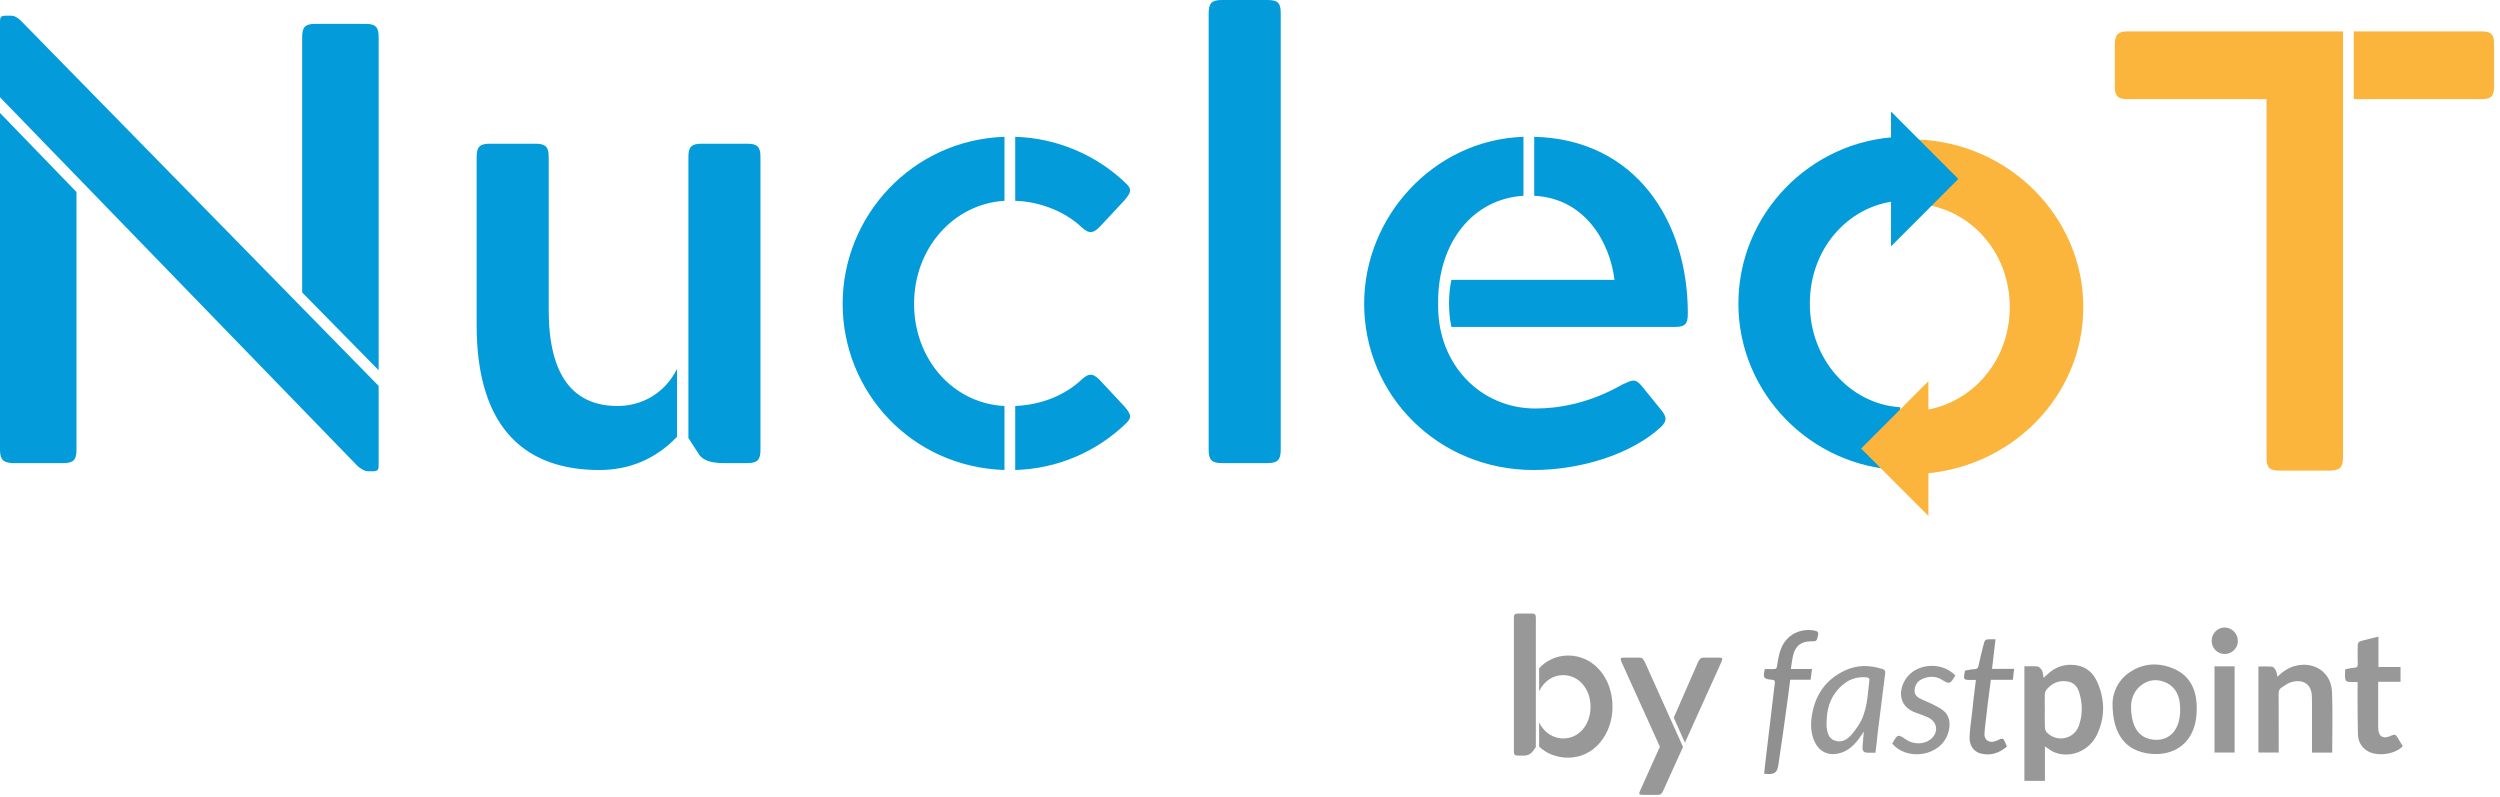 <?xml version="1.0" encoding="UTF-8"?>
<svg width="364px" height="116px" viewBox="0 0 364 116" version="1.1" xmlns="http://www.w3.org/2000/svg" xmlns:xlink="http://www.w3.org/1999/xlink">
    <!-- Generator: Sketch 52.1 (67048) - http://www.bohemiancoding.com/sketch -->
    <title>Group 2</title>
    <desc>Created with Sketch.</desc>
    <g id="Page-1" stroke="none" stroke-width="1" fill="none" fill-rule="evenodd">
        <g id="Artboard" transform="translate(-327, -275)">
            <g id="Group-2" transform="translate(327, 275)">
                <g id="icon">
                    <g id="Icon---text">
                        <g id="Text">
                            <path d="M175.98,1.919 L175.98,65.509 C175.98,66.971 176.441,67.428 177.913,67.428 L184.54,67.428 C186.013,67.428 186.473,66.971 186.473,65.509 L186.473,1.919 C186.473,0.457 186.105,0 184.54,0 L177.913,0 C176.441,0 175.98,0.457 175.98,1.919 Z M55.132,67.793 L55.132,56.19 L3.037,3.015 C2.577,2.558 2.117,2.284 1.565,2.284 L0.828,2.284 C0.184,2.284 0,2.467 0,3.106 L0,14.162 L52.095,67.885 C52.647,68.342 53.107,68.616 53.659,68.616 L54.304,68.616 C54.948,68.616 55.132,68.433 55.132,67.793 Z M43.995,42.576 L55.132,53.906 L55.132,5.391 C55.132,3.929 54.672,3.472 53.199,3.472 L45.928,3.472 C44.455,3.472 43.995,3.929 43.995,5.391 L43.995,42.576 Z M0,16.446 L11.137,27.958 L11.137,65.509 C11.137,66.971 10.677,67.428 9.204,67.428 L2.025,67.428 C0.552,67.428 0,66.971 0,65.509 L0,16.446 Z M147.817,29.237 L147.817,19.918 C153.89,20.1 159.69,22.567 164.015,26.77 C164.844,27.592 164.659,28.049 163.739,29.146 L160.334,32.8 C159.321,33.897 158.677,34.171 157.573,33.166 C154.812,30.516 150.946,29.328 147.817,29.237 Z M209.391,44.587 L209.391,43.947 C209.391,35.267 214.454,28.963 221.816,28.506 L221.816,19.918 C208.747,20.375 198.622,31.521 198.622,44.221 C198.622,57.56 209.391,68.433 223.288,68.433 C230.1,68.433 237.647,66.149 241.973,62.037 C242.801,61.124 242.617,60.576 241.697,59.479 L239.027,56.19 C238.124,55.131 237.734,55.307 236.616,55.811 C236.48,55.872 236.334,55.938 236.174,56.007 C231.389,58.748 226.878,59.479 223.566,59.479 C215.558,59.479 209.391,53.084 209.391,44.587 Z M146.252,29.237 L146.252,19.918 C132.814,20.375 122.69,31.43 122.69,44.221 C122.69,57.012 132.63,67.976 146.252,68.433 L146.252,59.114 C138.797,58.748 133.09,52.353 133.09,44.221 C133.09,36.181 138.797,29.694 146.252,29.237 Z M211.324,47.602 C210.864,45.5 210.864,42.851 211.324,40.749 L235.07,40.749 C234.426,35.359 230.837,28.872 223.381,28.506 L223.381,19.918 C238.199,20.283 245.747,32.252 245.747,45.592 C245.747,47.053 245.471,47.602 243.906,47.602 L211.324,47.602 Z M276.673,59.296 L276.673,68.433 C263.602,67.976 253.11,57.195 253.11,44.221 C253.11,31.156 263.602,20.375 276.673,19.918 L276.673,29.237 C269.677,29.602 263.511,35.724 263.511,44.221 C263.511,52.353 269.401,58.84 276.673,59.296 Z M98.575,63.591 L98.575,53.723 C96.734,57.378 93.329,59.114 89.923,59.114 C83.48,59.114 79.891,54.728 79.891,45.135 L79.891,22.842 C79.891,21.38 79.431,20.923 77.958,20.923 L71.331,20.923 C69.858,20.923 69.398,21.38 69.398,22.842 L69.398,47.328 C69.398,63.042 77.13,68.433 87.254,68.433 C91.58,68.433 95.446,66.88 98.575,63.591 Z M100.232,63.773 L100.232,22.842 C100.232,21.38 100.692,20.923 102.164,20.923 L108.791,20.923 C110.264,20.923 110.724,21.38 110.724,22.842 L110.724,65.509 C110.724,66.971 110.264,67.428 108.791,67.428 L105.478,67.428 C103.729,67.428 102.625,67.154 101.888,66.332 L100.232,63.773 Z M147.817,68.433 L147.817,59.114 C151.682,58.931 155.088,57.56 157.573,55.185 C158.677,54.18 159.321,54.454 160.334,55.55 L163.739,59.205 C164.659,60.301 164.844,60.758 164.015,61.58 C159.69,65.783 153.983,68.25 147.817,68.433 Z" id="NucleoT" fill="#039BD9"></path>
                            <path d="M341.146,66.606 L341.146,4.568 L309.853,4.568 C308.38,4.568 307.92,5.025 307.92,6.487 L307.92,12.517 C307.92,13.979 308.288,14.436 309.853,14.436 L330.01,14.436 L330.01,66.606 C330.01,68.068 330.378,68.524 331.942,68.524 L339.122,68.524 C340.686,68.524 341.146,68.068 341.146,66.606 Z M342.711,4.568 L342.711,14.436 L361.211,14.436 C362.684,14.436 363.144,14.07 363.144,12.517 L363.144,6.487 C363.144,5.025 362.776,4.568 361.211,4.568 L342.711,4.568 Z" id="T" fill="#FBB53C"></path>
                        </g>
                    </g>
                    <path d="M279.067,59.854 L279.067,69.031 C292.811,68.48 303.333,57.652 303.333,44.713 C303.333,31.774 292.716,20.762 279.067,20.303 L279.067,29.663 C286.649,30.122 292.622,36.546 292.622,44.713 C292.622,52.88 286.649,59.304 279.067,59.854 Z" id="NucleoT-path" fill="#FBB53C"></path>
                    <g id="drop-down-arrow" transform="translate(270.978, 16.243)">
                        <g id="Group">
                            <g id="arrow-drop-down">
                                <path d="M-0.558,4.913 L9.256,14.713 L19.069,4.913 L-0.558,4.913 Z" id="Polygon" fill="#039BD9" transform="translate(9.256, 9.813) rotate(-90) translate(-9.256, -9.813) "></path>
                                <path d="M-4.913,44.166 L4.9,53.966 L14.713,44.166 L-4.913,44.166 Z" id="Polygon-Copy" fill="#FBB53C" transform="translate(4.9, 49.066) rotate(90) translate(-4.9, -49.066) "></path>
                            </g>
                        </g>
                    </g>
                    <g id="logo-menu-(1)" transform="translate(256.822, 91.364)">
                        <g id="Calque_1">
                            <g id="Group">
                                <path d="M40.918,17.309 C40.918,18.994 40.918,20.649 40.918,22.334 C39.911,22.334 38.949,22.334 37.928,22.334 C37.928,16.802 37.928,11.241 37.928,5.65 C38.579,5.65 39.23,5.591 39.852,5.68 C40.089,5.71 40.355,6.008 40.488,6.262 C40.636,6.545 40.636,6.903 40.725,7.32 C40.918,7.156 41.051,7.037 41.199,6.903 C42.146,5.963 43.286,5.442 44.618,5.427 C46.424,5.412 47.771,6.247 48.511,7.872 C49.666,10.421 49.71,13.045 48.511,15.58 C47.312,18.129 44.278,19.203 41.954,18.01 C41.613,17.801 41.303,17.548 40.918,17.309 Z M40.903,12.106 C40.903,12.926 40.873,13.746 40.918,14.566 C40.933,14.834 41.051,15.147 41.243,15.326 C42.709,16.772 45.166,16.251 45.862,14.298 C46.424,12.717 46.409,11.077 45.921,9.482 C45.551,8.259 44.781,7.782 43.508,7.812 C42.531,7.842 41.791,8.304 41.169,9.02 C41.021,9.199 40.918,9.467 40.903,9.706 C40.873,10.496 40.903,11.301 40.903,12.106 Z" id="Shape" fill="#989898"></path>
                                <path d="M50.761,11.077 C50.776,9.765 51.353,7.812 53.219,6.545 C55.291,5.129 57.57,5.054 59.82,6.068 C61.922,7.022 62.885,8.871 63.003,11.107 C63.062,12.166 63.003,13.284 62.707,14.298 C61.774,17.518 59.021,18.666 56.283,18.383 C52.745,18.025 50.761,15.639 50.761,11.077 Z M53.459,11.461 C53.467,10.586 53.804,9.284 54.892,8.439 C56.101,7.495 57.431,7.445 58.744,8.121 C59.97,8.757 60.531,9.99 60.601,11.481 C60.635,12.187 60.601,12.932 60.428,13.608 C59.884,15.755 58.278,16.52 56.68,16.331 C54.616,16.093 53.459,14.503 53.459,11.461 Z" id="Shape" fill="#989898"></path>
                                <path d="M82.749,18.219 C81.758,18.219 80.81,18.219 79.804,18.219 C79.804,17.861 79.804,17.533 79.804,17.205 C79.804,15.058 79.804,12.926 79.804,10.779 C79.804,10.555 79.789,10.332 79.789,10.108 C79.759,7.797 77.968,7.499 76.532,8.051 C76.118,8.215 75.748,8.528 75.348,8.766 C75.037,8.96 74.948,9.228 74.948,9.616 C74.963,12.285 74.963,14.939 74.963,17.607 C74.963,17.786 74.963,17.98 74.963,18.204 C73.971,18.204 73.009,18.204 72.003,18.204 C72.003,14.059 72.003,9.899 72.003,5.68 C72.669,5.68 73.335,5.635 74.001,5.71 C74.194,5.725 74.416,6.023 74.534,6.247 C74.667,6.5 74.682,6.813 74.771,7.156 C75.585,6.381 76.458,5.785 77.539,5.546 C80.248,4.95 82.586,6.575 82.72,9.363 C82.838,12.285 82.749,15.237 82.749,18.219 Z" id="Shape" fill="#989898"></path>
                                <path d="M86.45,7.946 C84.614,7.887 84.526,8.245 84.644,6.083 C85.073,6.008 85.517,5.874 85.976,5.859 C86.406,5.829 86.48,5.636 86.465,5.263 C86.435,4.353 86.45,3.444 86.465,2.52 C86.465,2.356 86.598,2.117 86.716,2.057 C87.131,1.893 87.56,1.804 87.989,1.7 C88.463,1.58 88.952,1.461 89.484,1.327 C89.484,2.818 89.484,4.264 89.484,5.755 C90.58,5.755 91.631,5.755 92.697,5.755 C92.697,6.485 92.697,7.171 92.697,7.902 C91.66,7.902 90.609,7.902 89.44,7.902 C89.44,8.573 89.44,9.199 89.44,9.81 C89.44,11.376 89.44,12.941 89.44,14.506 C89.44,15.908 90.151,16.34 91.409,15.714 C91.794,15.52 92.03,15.61 92.223,15.953 C92.489,16.4 92.756,16.847 93.022,17.28 C91.868,18.517 89.159,18.845 87.782,17.921 C86.953,17.369 86.524,16.549 86.494,15.565 C86.435,13.746 86.45,11.912 86.435,10.093 C86.45,9.378 86.45,8.677 86.45,7.946 Z" id="Shape" fill="#989898"></path>
                                <path d="M16.242,18.233 C15.842,18.233 15.517,18.233 15.176,18.233 C14.555,18.218 14.333,18.01 14.362,17.384 C14.407,16.684 14.481,15.984 14.555,15.151 C14.288,15.538 14.096,15.821 13.889,16.118 C13.104,17.191 12.171,18.069 10.824,18.352 C9.241,18.68 7.982,18.01 7.331,16.506 C6.872,15.448 6.798,14.332 6.931,13.23 C7.316,10.043 8.871,7.616 11.831,6.246 C13.607,5.412 15.443,5.457 17.278,6.052 C17.604,6.157 17.708,6.32 17.663,6.648 C17.293,9.522 16.938,12.396 16.583,15.255 C16.494,16.208 16.375,17.191 16.242,18.233 Z M9.137,13.642 C9.137,13.94 9.093,14.238 9.137,14.536 C9.255,15.341 9.418,16.146 10.306,16.46 C11.195,16.773 11.949,16.445 12.571,15.804 C12.986,15.371 13.356,14.864 13.696,14.357 C15.058,12.345 15.088,9.974 15.354,7.678 C15.398,7.305 15.117,7.276 14.836,7.246 C13.681,7.171 12.63,7.454 11.713,8.155 C9.936,9.542 9.167,11.42 9.137,13.642 Z" id="Shape" fill="#989898"></path>
                                <path d="M3.927,6.038 C4.977,6.038 5.969,6.038 7.005,6.038 C6.931,6.59 6.872,7.067 6.798,7.604 C5.821,7.604 4.859,7.604 3.838,7.604 C3.719,8.573 3.601,9.497 3.468,10.436 C3.024,13.642 2.594,16.832 2.106,20.023 C1.928,21.215 1.469,21.454 0.033,21.29 C0.108,20.589 0.182,19.874 0.27,19.158 C0.596,16.43 0.922,13.701 1.247,10.973 C1.366,10.034 1.455,9.094 1.588,8.155 C1.647,7.768 1.529,7.633 1.144,7.604 C-0.041,7.514 -0.159,7.305 0.137,6.053 C0.537,6.053 0.966,6.038 1.381,6.053 C1.736,6.068 1.869,5.964 1.928,5.576 C2.047,4.741 2.18,3.876 2.491,3.086 C3.29,1.059 5.288,0.06 7.39,0.447 C7.834,0.537 7.982,0.701 7.879,1.148 C7.686,1.998 7.701,2.013 6.828,2.013 C5.436,2.028 4.607,2.654 4.267,4.01 C4.104,4.652 4.045,5.322 3.927,6.038 Z" id="Shape" fill="#909090"></path>
                                <path d="M30.867,7.633 C30.423,7.633 30.097,7.633 29.772,7.633 C29.194,7.618 29.076,7.484 29.165,6.933 C29.194,6.739 29.239,6.53 29.283,6.277 C29.727,6.202 30.201,6.083 30.674,6.068 C31.074,6.053 31.193,5.874 31.267,5.501 C31.474,4.517 31.711,3.548 31.962,2.579 C32.17,1.729 32.214,1.714 33.087,1.714 C33.265,1.714 33.457,1.714 33.724,1.714 C33.546,3.161 33.383,4.562 33.22,6.023 C34.286,6.023 35.337,6.023 36.433,6.023 C36.373,6.575 36.314,7.067 36.255,7.618 C35.189,7.618 34.138,7.618 33.043,7.618 C32.88,8.841 32.732,10.019 32.584,11.197 C32.451,12.345 32.318,13.478 32.184,14.626 C32.155,14.849 32.155,15.073 32.125,15.296 C31.992,16.564 33.013,16.892 33.901,16.474 C34.834,16.027 34.834,16.027 35.248,16.996 C35.293,17.1 35.322,17.205 35.382,17.339 C34.257,18.293 32.984,18.726 31.533,18.338 C30.541,18.07 29.905,17.16 29.949,15.982 C29.994,14.775 30.171,13.582 30.319,12.374 C30.467,10.809 30.66,9.273 30.867,7.633 Z" id="Shape" fill="#909090"></path>
                                <path d="M27.877,6.992 C27.181,8.066 27.166,8.409 25.938,7.618 C25.05,7.052 24.043,7.067 23.066,7.484 C22.533,7.723 22.163,8.125 22.015,8.692 C21.823,9.393 21.971,9.899 22.607,10.272 C23.244,10.63 23.954,10.854 24.605,11.197 C25.212,11.51 25.849,11.808 26.323,12.27 C27.226,13.135 27.255,14.73 26.515,16.117 C25.05,18.845 20.698,19.292 18.699,16.922 C18.714,16.892 18.714,16.847 18.729,16.817 C19.484,15.52 19.513,15.505 20.742,16.34 C21.778,17.041 23.244,17.041 24.191,16.34 C25.479,15.371 25.346,13.761 23.895,13.09 C23.347,12.837 22.77,12.628 22.193,12.434 C19.247,11.42 19.661,8.647 20.92,7.141 C22.578,5.129 26.071,5.054 27.877,6.992 Z" id="Shape" fill="#989898"></path>
                                <path d="M65.608,5.65 C66.6,5.65 67.562,5.65 68.539,5.65 C68.539,9.84 68.539,13.999 68.539,18.204 C67.577,18.204 66.6,18.204 65.608,18.204 C65.608,14.044 65.608,9.885 65.608,5.65 Z" id="Shape" fill="#989898"></path>
                                <path d="M69.013,1.968 C69.013,3.012 68.139,3.861 67.088,3.861 C66.037,3.861 65.194,2.997 65.194,1.938 C65.194,0.88 66.052,0 67.074,0 C68.139,-1.13746674e-06 69.013,0.895 69.013,1.968 Z" id="Shape" fill="#989898"></path>
                            </g>
                        </g>
                    </g>
                    <g id="nucleo-icon" transform="translate(220.422, 89.334)" fill="#989898">
                        <g id="Page-1" transform="translate(0, 0)">
                            <g id="Artboard">
                                <g id="Group">
                                    <path d="M3.674,19.361 L3.674,15.859 C4.543,17.596 6.002,18.184 7.18,18.184 C9.507,18.184 11.162,16.167 11.162,13.561 C11.162,11.04 9.507,8.966 7.18,8.966 C5.749,8.966 4.459,9.751 3.674,11.292 L3.674,7.985 C4.599,6.893 6.198,6.108 7.881,6.108 C11.695,6.108 14.359,9.47 14.359,13.561 C14.359,17.568 11.695,20.986 7.881,20.986 C6.226,20.986 4.656,20.342 3.674,19.361 Z M3.197,0.588 L3.197,19.445 L2.636,20.202 C2.3,20.538 1.907,20.678 1.571,20.678 L0.589,20.678 C0.14,20.678 0,20.538 0,20.09 L0,0.588 C0,0.14 0.14,0 0.589,0 L2.608,0 C3.057,0 3.197,0.14 3.197,0.588 Z M24.624,19.417 L21.735,25.806 C21.511,26.282 21.342,26.394 20.978,26.394 L18.678,26.394 C18.257,26.394 18.145,26.254 18.369,25.806 L21.258,19.389 L15.649,7.005 C15.453,6.556 15.537,6.416 15.958,6.416 L18.257,6.416 C18.65,6.416 18.79,6.556 19.043,7.005 L24.624,19.417 Z M24.904,18.801 L23.277,15.158 L26.839,7.005 C27.092,6.556 27.232,6.416 27.624,6.416 L29.924,6.416 C30.345,6.416 30.429,6.556 30.233,7.005 L24.904,18.801 Z" id="by-FastPoint"></path>
                                </g>
                            </g>
                        </g>
                    </g>
                </g>
            </g>
        </g>
    </g>
</svg>